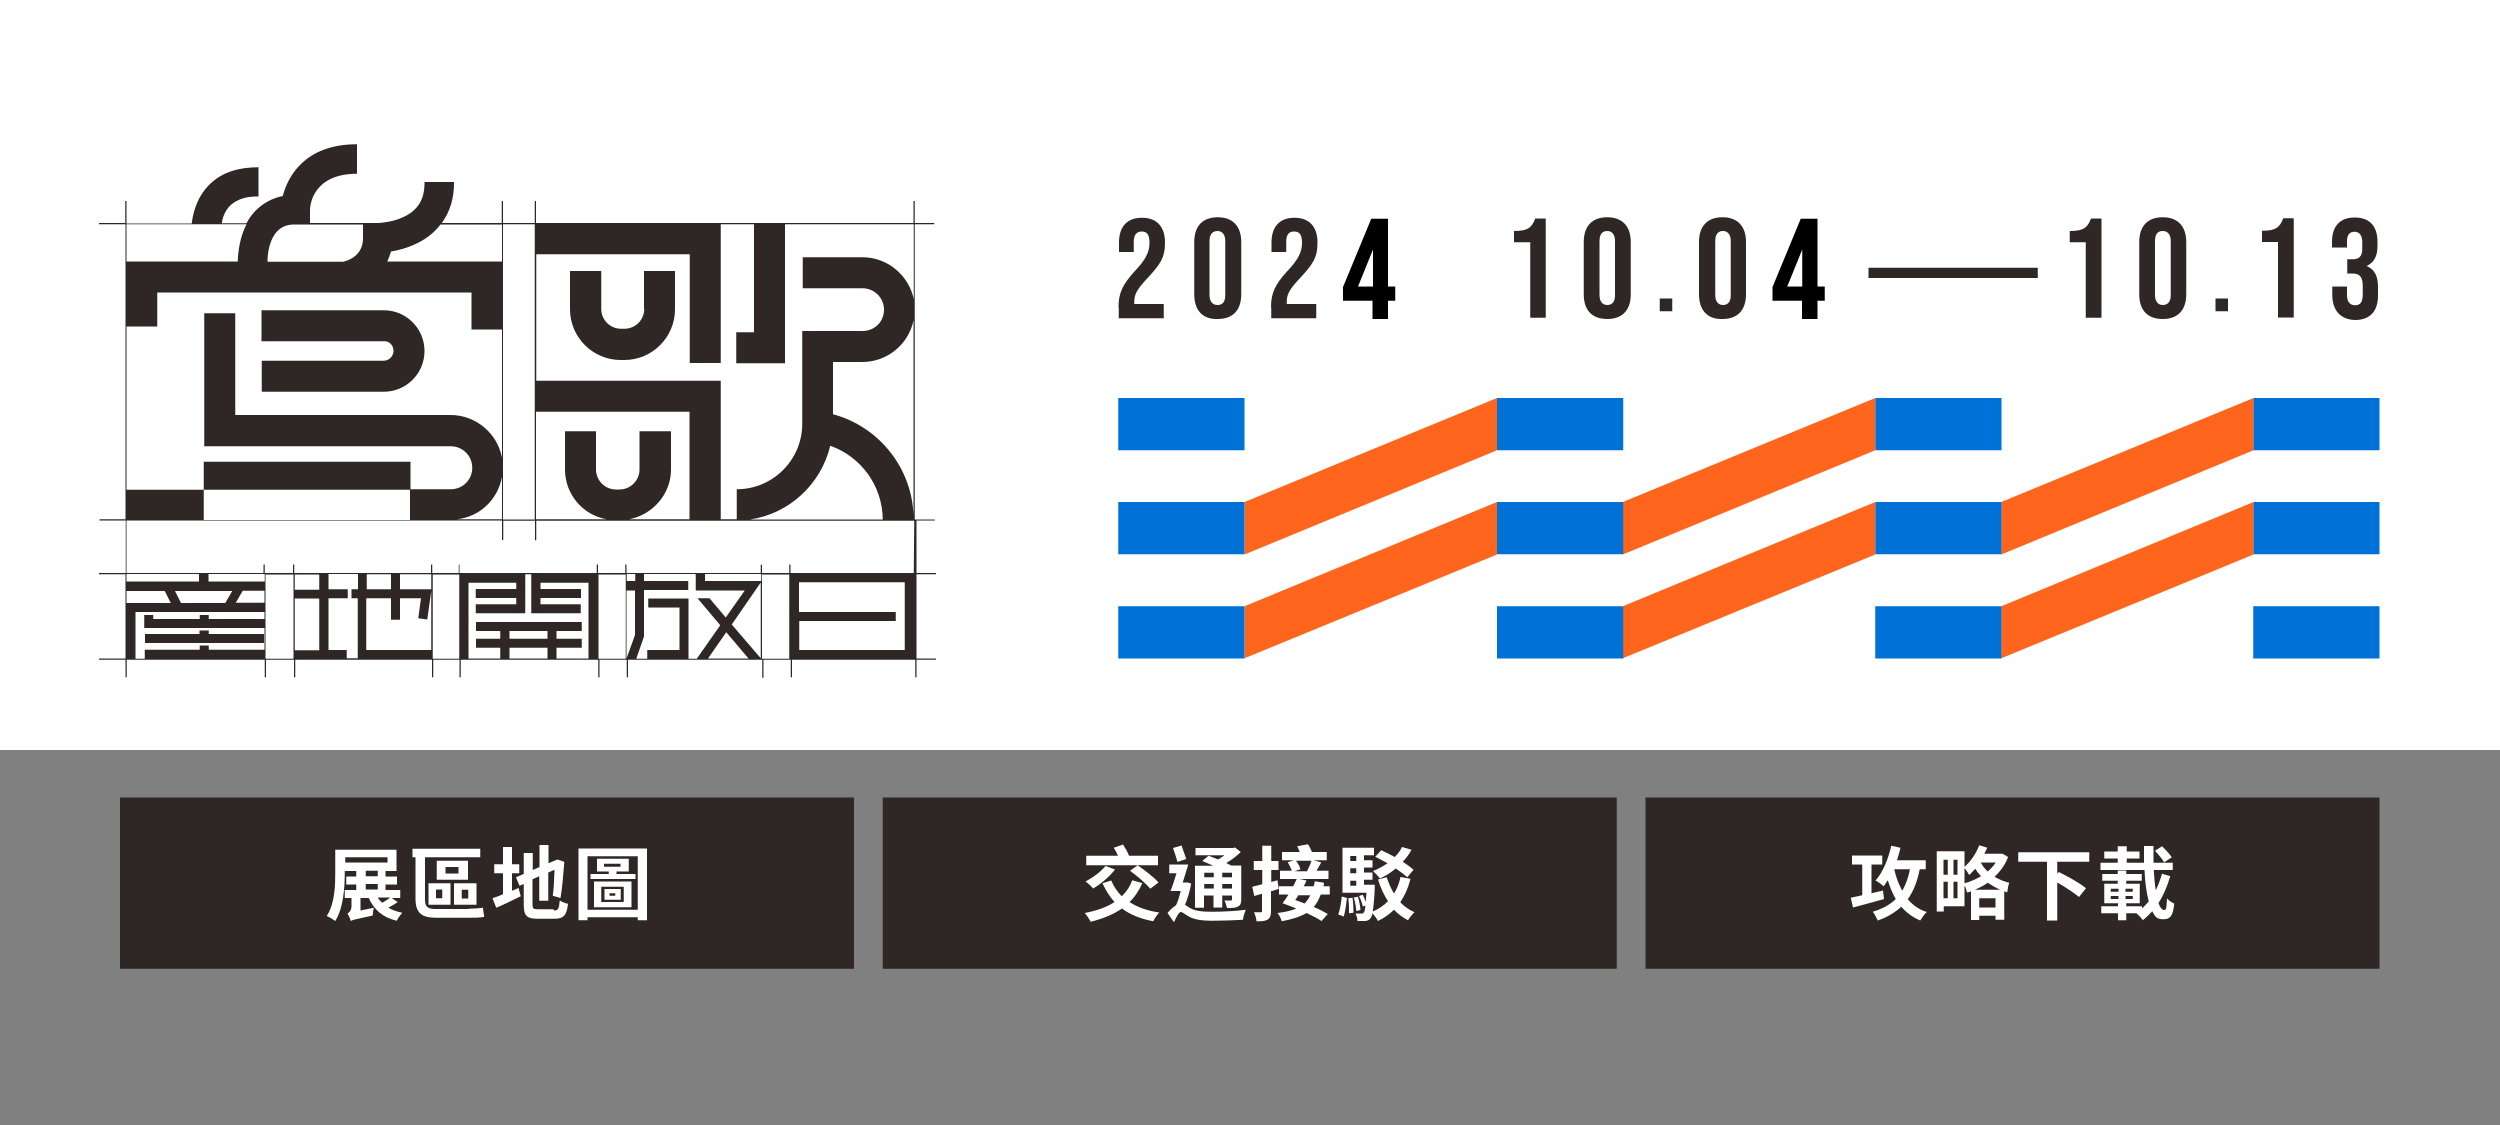 <?xml version="1.0" encoding="UTF-8"?>
<svg xmlns="http://www.w3.org/2000/svg" xmlns:xlink="http://www.w3.org/1999/xlink" version="1.1" viewBox="0 0 1000 450">
  <rect x="0" y="0" width="1000" height="450" fill="#808080" stroke="none"/>
  <defs>
    <style>
      .cls-1 {
        fill: #0071d7;
      }

      .cls-2 {
        fill: #2f2725;
      }

      .cls-3 {
        fill: #fff;
      }

      .cls-4 {
        fill: #ff651c;
      }
    </style>
  </defs>
  <!-- Generator: Adobe Illustrator 28.7.1, SVG Export Plug-In . SVG Version: 1.2.0 Build 142)  -->
  <g id="Layer_1">
    <a xlink:href="/" target="_top">
      <rect class="cls-3" width="1000" height="300"/>
    </a>
    <a xlink:href="/map" target="_top">
      <rect class="cls-2" x="48" y="319" width="293.6" height="68.5"/>
    </a>
    <a xlink:href="/bus" target="_top">
      <rect class="cls-2" x="353.1" y="319" width="293.6" height="68.5"/>
    </a>
    <a xlink:href="https://drive.google.com/file/d/13y4kmS2Rx6wZHbBYymn4k1Lt52UA5UlK/view" target="_blank">
      <rect class="cls-2" x="658.2" y="319" width="293.6" height="68.5"/>
    </a>
    <g pointer-events="none">
      <g>
        <path class="cls-2" d="M157.4,140.3c0,2.2-1.8,4-4,4h-48.7v12.4h48.8c9,0,16.3-7.3,16.3-16.3s-7.3-16.3-16.3-16.3h-48.9v12.4h48.9c2.1-.2,3.9,1.6,3.9,3.8"/>
        <path class="cls-2" d="M257.7,123.6c0,4.4-3.6,7.9-7.9,7.9h-1.4c-4.4,0-7.9-3.6-7.9-7.9v-15.2h-12.5v15.3c0,11.2,9.1,20.3,20.3,20.3h1.4c11.2,0,20.3-9.1,20.3-20.3v-15.3h-12.4v15.2h0Z"/>
        <polygon class="cls-2" points="83.5 253.6 83.5 252.2 79.8 252.2 79.8 253.6 58 253.6 58 257.2 105.6 257.2 105.6 253.6 83.5 253.6"/>
        <g>
          <path class="cls-2" d="M373.9,208.3v-.5h-8v-118.1h7.8v-.5h-7.8v-8.8h-.5v8.8h-151v-8.8h-.5v8.8h-12.7v-8.8h-.5v8.8h-24c3.3-4.5,5-10,4.9-16.4h-11.8c.1,6.9-2.6,11.3-8.4,14-4.4,2.1-9.1,2.3-10,2.4h-27.4v-5.2c0-2.4,1.5-14.5,18.8-14.5v-11.8c-21.1,0-27.7,13.1-29.7,20.7-4.4.9-8.1,3-11.1,6.1-1.4,1.5-2.5,3.1-3.4,4.8h-9.9c.2-1.6,1-4.8,3.5-7.2,2.6-2.4,6.3-3.6,11.2-3.5v-11.7c-8.2,0-14.7,2.1-19.5,6.8-5.9,5.8-6.9,13.2-7.2,15.7h-26.1v-9h-.5v8.8h-10.5v.5h10.6v118h-10.4v.5h10.5v21h-10.7v.5h10.6v33.7h-10.6v.5h10.6v7h.5v-7h55.2v7h.5v-7h11.2v7h.5v-7h54.7v7h.5v-7h10.5v7h.5v-7h55v7h.5v-7h10.9v7h.5v-7h53.7v7.2h.5v-7.2h10.9v7h.5v-7h49.3v7h.5v-7h7.8v-.5h-7.8v-33.7h7.8v-.5h-7.8v-21h7.3ZM353.1,207.8h-53.1c15.7-2.3,28.4-14.1,32.1-29.5,12.2,4.3,20.9,15.9,21,29.5M333.2,165.7v-20.9h11.7c10.1,0,18.6-7.2,20.5-16.7v78.2c-.6-19.5-14.2-35.8-32.2-40.6M365.5,119.6c-2-9.4-10.4-16.7-20.5-16.7h-23.9v12.4h23.9c4.7,0,8.6,3.8,8.6,8.6s-3.8,8.5-8.6,8.5h-24.1v37.1c0,14.5-11.8,26.2-26.2,26.2v12h-6.4v-55.4h-73.8v-50.6h61.4v43.5h12.4v-55.5h13.3v43.2h-7.1v12.4h19.5v-55.6h51.5v29.9h0ZM255.8,172.5v15.3c0,4.4-3.6,8-8,8h-1.4c-4.4,0-8-3.6-8-8v-15.3h-12.4v15.3c0,10,7.2,18.3,16.7,19.9h-28.3v-43h61.4v43h-24.1c9.4-1.8,16.7-10.1,16.7-19.9v-15.3h-12.6ZM213.9,207.8h-12.7v-118.1h12.7v118.1ZM50.6,195.8v-65.2h12.3v-13.6h125.7v14.8h12.2v51.3c-1.8-9.7-10.4-17.1-20.6-17.1h-86.1v-40.7h-12.4v53.2h98.6c4.7,0,8.6,3.8,8.6,8.6s-3.8,8.6-8.6,8.6h-16.1v-11h-82.7v11.2h82.5v12.1h-82.5v-12.1h-30.9,0ZM110.9,92.5c1.5-1.6,3.5-2.5,6-2.7h28.3v5.5c0,7-6,9-8,9.4h-30.2c0-3.8.9-9.1,3.9-12.2M200.8,190.8v16.9h-18.1c9.1-.9,16.4-7.8,18.1-16.9M200.8,89.7v14.9h-45.9c.6-1.2,1.1-2.6,1.5-4,4.9-.8,12.4-3,17.8-8.5.7-.7,1.4-1.5,2-2.3h24.6ZM98.6,89.7c-2.7,5.2-3.4,11.2-3.5,14.9h-44.5v-14.9h48ZM105.8,241.1h-11.5l2.8-4.8h8.7v4.8ZM105.8,232.6h-22.4v-3h22.5v3h0ZM92.9,236.4l-2.8,4.8h-17.7l-2.4-4.8h22.9ZM79.6,232.6h-29v-3h29v3ZM50.6,236.4h15.3l2.4,4.8h-17.7s0-4.8,0-4.8ZM105.8,263.4v-3.5h-22.3v-1.7h-3.6v1.7h-22v3.6h-3.7v-18.7h51.6v2.8h-22.3v-1.6h-3.6v1.6h-18.6v-1.6h-3.6v5.2h48.1v12.2h0ZM106.2,229.8h11.2v33.7h-11.2v-33.7ZM146.6,239.3h9.8v8.6h3.6v-8.6h8.4l-1.1,8,3.6.5,1.6-11.4v23.6h-26v-20.7h0ZM172.5,235.7h-12.5v-6h12.5v6ZM156.5,235.7h-9.8v-6h9.7v6h.1ZM143.1,235.7h-2.5v3.6h2.5v24h-4.4v-3.3h-7.3v-20.7h7.7v-3.6h-7.7v-6.1h11.8v6.1h-.1ZM117.9,239.4h9.8v20.7h-9.8v-20.7h0ZM127.6,235.9h-9.7v-6.1h9.8v6.1h-.1ZM173.1,229.8h10.6v33.7h-10.6v-33.7ZM216.2,241.6v-2.4h16.2v-3.6h-16.2v-2.5h19.2v30.3h-12.8v-4.3h10.1v-3.6h-10.1v-3.1h10.1v-3.6h-42.3v3.6h9.7v3.1h-9.7v3.6h9.7v4.3h-12.7v-30.3h19.1v2.5h-16.2v3.6h16.2v2.5h-16.2v3.6h19.8v-15.6h2.4v15.6h19.8v-3.6h-16.1ZM219,263.4h-15.2v-4.3h15.2v4.3ZM203.8,252.4h15.2v3.1h-15.2v-3.1ZM239.4,229.8h10.9v33.7h-10.9v-33.7h0ZM299.4,263.4h-16.2l7.3-10.5,8.9,10.5h0ZM292.7,249.8l11.6-16.8v30.3l-11.6-13.5h0ZM304.4,232.4h-22.4v-2.8h22.5v2.8h-.1ZM278.3,229.8v6.4h19.6l-7.6,10.8-6.5-7.7h-4.8l9.1,10.8-9.4,13.4h-3.3v-24.1h-16.1v3.6h12.5v17h-12.9v3.5h-4.4l3.1-8.9v-18.6h17.7v-3.6h-17.7v-2.8h20.6v.2h0ZM250.6,236.2h3.4v17.8l-3.4,9.4v-27.2ZM254.1,232.4h-3.4v-2.8h3.4v2.8ZM304.8,229.8h10.9v33.7h-10.9v-33.7ZM319.6,244.8v-11.9h42.3v27.1c.1,0-42.2,0-42.2,0v-11.6h38.6v-3.6h-38.7,0ZM365.5,229.2h-49.3v-3.4h-.5v3.4h-10.9v-3.3h-.5v3.3h-53.7v-3.4h-.5v3.4h-10.9v-3.4h-.5v3.4h-54.9v-3.4h-.3v3.4h-10.6v-3.4h-.5v3.4h-54.7v-3.4h-.5v3.4h-11.3v-3.4h-.5v3.4h-54.8v-21h150.2v7.8h.5v-7.7h12.7v7.8h.5v-7.8h151.2l-.2,20.9h0Z"/>
          <g>
            <g>
              <rect class="cls-1" x="901.3" y="159.2" width="50.5" height="20.9"/>
              <rect class="cls-1" x="901.3" y="200.8" width="50.5" height="20.9"/>
              <rect class="cls-1" x="901.3" y="242.5" width="50.5" height="20.9"/>
            </g>
            <g>
              <polygon class="cls-4" points="901.4 180.1 800.5 221.8 800.5 200.8 901.4 159.2 901.4 180.1"/>
              <polygon class="cls-4" points="901.4 221.8 800.5 263.3 800.5 242.5 901.4 200.8 901.4 221.8"/>
              <rect class="cls-1" x="750.1" y="159.2" width="50.5" height="20.9"/>
              <rect class="cls-1" x="750.1" y="200.8" width="50.5" height="20.9"/>
              <rect class="cls-1" x="750.1" y="242.5" width="50.5" height="20.9"/>
              <polygon class="cls-4" points="750.1 180.1 649.1 221.8 649.1 200.8 750.1 159.2 750.1 180.1"/>
              <polygon class="cls-4" points="750.1 221.8 649.1 263.3 649.1 242.5 750.1 200.8 750.1 221.8"/>
              <rect class="cls-1" x="598.8" y="159.2" width="50.5" height="20.9"/>
              <rect class="cls-1" x="598.8" y="200.8" width="50.5" height="20.9"/>
              <rect class="cls-1" x="598.8" y="242.5" width="50.5" height="20.9"/>
              <polygon class="cls-4" points="598.8 180.1 497.8 221.8 497.8 200.8 598.8 159.2 598.8 180.1"/>
              <polygon class="cls-4" points="598.8 221.8 497.8 263.3 497.8 242.5 598.8 200.8 598.8 221.8"/>
              <rect class="cls-1" x="447.3" y="159.2" width="50.5" height="20.9"/>
              <rect class="cls-1" x="447.3" y="200.8" width="50.5" height="20.9"/>
              <rect class="cls-1" x="447.3" y="242.5" width="50.5" height="20.9"/>
            </g>
          </g>
          <g>
            <path class="cls-2" d="M447.4,122.9c0-5.7,1.7-9.1,6.2-14.1,4.8-5,6.2-8.1,6.2-11.7s-1.3-4.5-3.1-4.5-3.2,1.1-3.2,4v4.2h-5.9v-3.8c0-6.3,3.2-9.9,9.2-9.9s9.2,3.7,9.2,9.9-1.9,8.8-7.7,15c-3.7,4-4.6,6-4.6,8.7v.9h11.8v5.7h-18v-4.4s-.1,0-.1,0Z"/>
            <path class="cls-2" d="M477.7,117.7v-20.9c0-6.3,3.3-9.9,9.4-9.9s9.4,3.7,9.4,9.9v20.9c0,6.3-3.3,9.9-9.4,9.9-6.1.2-9.4-3.5-9.4-9.9M490.1,118.1v-21.7c0-2.7-1.3-4-3.1-4s-3.2,1.1-3.2,4v21.6c0,2.7,1.3,4,3.2,4s3.1-1.1,3.1-3.9"/>
            <path class="cls-2" d="M508.4,122.9c0-5.7,1.7-9.1,6.2-14.1,4.8-5,6.2-8.1,6.2-11.7s-1.3-4.5-3.2-4.5-3.1,1.1-3.1,4v4.2h-5.9v-3.8c0-6.3,3.2-9.9,9.2-9.9s9.2,3.7,9.2,9.9-1.9,8.8-7.7,15c-3.7,4-4.6,6-4.6,8.7v.9h11.8v5.7h-18v-4.4s-.1,0-.1,0Z"/>
            <path class="cls-2" d="M932.9,117.8v-3.2h5.9v3.5c0,2.7,1.3,4,3.2,4s3.1-.9,3.1-4.5v-3.2c0-3.7-1.3-5-4.1-5h-2.1v-5.7h2.3c2.3,0,3.7-1.1,3.7-4.1v-2.9c0-2.7-1.3-4-3.1-4s-3,1.1-3,3.7v2.6h-6v-2.2c0-6.3,3.1-9.8,9.1-9.8s9.1,3.5,9.1,9.8v1.5c0,4.2-1.4,6.8-4.4,8.1h0c3.3,1.3,4.6,4.2,4.6,8.3v3.5c0,6.3-3.2,9.8-9.2,9.8-5.9-.2-9.1-3.9-9.1-10.2"/>
            <path class="cls-2" d="M612,96.9h-6.4v-4.5c5.3,0,7.1-1.2,8.5-5h4.2v39.7h-6.2v-30.2h0Z"/>
            <path class="cls-2" d="M633.5,117.7v-20.9c0-6.3,3.3-9.9,9.4-9.9s9.4,3.7,9.4,9.9v20.9c0,6.3-3.3,9.9-9.4,9.9s-9.4-3.5-9.4-9.9M646,118.1v-21.7c0-2.7-1.3-4-3.1-4s-3.1,1.1-3.1,4v21.6c0,2.7,1.3,4,3.1,4s3.1-1.1,3.1-3.9"/>
            <rect class="cls-2" x="663.9" y="119.4" width="5" height="5.1"/>
            <path class="cls-2" d="M679.6,117.7v-20.9c0-6.3,3.3-9.9,9.4-9.9s9.4,3.7,9.4,9.9v20.9c0,6.3-3.3,9.9-9.4,9.9-6,.2-9.4-3.5-9.4-9.9M692.3,118.1v-21.7c0-2.7-1.3-4-3.1-4s-3.1,1.1-3.1,4v21.6c0,2.7,1.3,4,3.1,4s3.1-1.1,3.1-3.9"/>
            <path class="cls-2" d="M834.3,96.9h-6.4v-4.5c5.3,0,7.1-1.2,8.5-5h4.2v39.7h-6.3v-30.2h0Z"/>
            <path class="cls-2" d="M855.7,117.7v-20.9c0-6.3,3.3-9.9,9.4-9.9s9.4,3.7,9.4,9.9v20.9c0,6.3-3.3,9.9-9.4,9.9s-9.4-3.5-9.4-9.9M868.3,118.1v-21.7c0-2.7-1.3-4-3.2-4s-3.1,1.1-3.1,4v21.6c0,2.7,1.3,4,3.1,4s3.2-1.1,3.2-3.9"/>
            <path class="cls-2" d="M911.2,96.8h-6.4v-4.5c5.3,0,7.1-1.2,8.5-5h4.2v39.7h-6.3v-30.2h0Z"/>
            <rect class="cls-2" x="886.2" y="119.4" width="5" height="5.1"/>
            <rect class="cls-2" x="747.4" y="107.1" width="67.7" height="4.1"/>
            <path d="M709.1,114.6l11.2-27.1h6.7v27.1h2.9v5.7h-2.9v7.3h-6.2v-7.3h-11.8v-5.7h0ZM720.9,114.6v-14.8h0l-6,14.8h6.1,0Z"/>
            <path d="M537.3,114.6l11.2-27.1h6.7v27.1h2.9v5.7h-2.9v7.3h-6.2v-7.3h-11.8v-5.7h0ZM549.2,114.6v-14.8h0l-6,14.8h6.1,0Z"/>
          </g>
        </g>
      </g>


 <g>
      <path class="cls-3" d="M159.4,360.6c-1.2.9-2.8,1.8-4.1,2.5,1.6.9,3.5,1.6,5.6,2-.7.8-1.7,2.1-2.2,3.2-5.6-1.3-9.1-4.4-11.2-9.1h-3.3v5l5.3-1.1c-.2.9-.4,2.4-.4,3.1-7,1.5-8.2,1.8-8.8,2.2h0c-.2-.9-.9-2.4-1.3-3,.7-.4,1.6-1.3,1.6-2.9v-3.3h-2.7v-3.2h4.6v-2.2h-4v-3.2h4v-2.2h-4.6v.9c0,5.6-.5,13.9-3.8,19.1-.8-.6-2.4-1.6-3.4-2,3.2-4.9,3.4-12.1,3.4-17.1v-9.4h24.5v8.5h-4.4v2.2h4.6v3.2h-4.6v2.2h5.9v3.2h-3.4l2.3,1.6h.2ZM138.1,345h16.9v-2.1h-16.9v2.1ZM146.3,350.5h4.8v-2.2h-4.8v2.2ZM146.3,355.8h4.8v-2.2h-4.8v2.2ZM151.1,359c.4.8,1.1,1.5,1.8,2.1,1.1-.6,2.3-1.4,3.2-2.1h-5Z"/>
      <path class="cls-3" d="M187.3,363.5c2,0,4.5-.2,5.9-.4,0,.9.4,2.7.5,3.6-1.2.4-4.1.4-6.6.4h-12.6c-5.6,0-8.3-1.7-8.3-7.6v-16.6h-1.2v-3.4h27.1v3.4h-22.1v16.9c0,2.8.9,3.8,4.2,3.8h13.1ZM171.4,353.3h8.8v8.6h-8.8v-8.6ZM174.4,359.3h2.5v-3.5h-2.5v3.5ZM187.2,351.9h-12.5v-7.6h12.5v7.6ZM183.4,346.8h-5.2v2.6h5.2v-2.6ZM190.6,361.9h-9v-8.6h9v8.6ZM187.3,355.9h-2.6v3.5h2.6v-3.5Z"/>
      <path class="cls-3" d="M207.4,355.1l.9,3.4c-3.3,1.6-6.9,3.4-9.8,4.6l-1.5-3.8c1.2-.4,2.6-.9,4.2-1.6v-8.4h-3.5v-3.6h3.5v-6.9h3.6v6.9h2.9v3.6h-2.9v7l2.8-1.2h-.2ZM221.6,364.2c1.7,0,2-.7,2.3-4,.8.5,2.3,1.2,3.3,1.3-.5,4.4-1.6,6-5.3,6h-6.8c-4.4,0-5.6-1.2-5.6-5.6v-8.3l-1.7.7-1.4-3.4,3.1-1.3v-8.4h3.6v6.8l2.7-1.2v-8.8h3.6v7.3l3.5-1.5,2.8.9v.5c-.4,4.4-.8,10.2-1.5,14l-3.1-.9c.4-2.6.6-6.7.7-10.4l-2.5,1.1v11.3h-3.6v-9.8l-2.7,1.2v9.9c0,1.9.3,2.1,2.2,2.1h6.1l.3.4Z"/>
      <path class="cls-3" d="M258.8,339.4v28.7h-3.7v-1.2h-20.1v1.2h-3.6v-28.7h27.3ZM255.1,363.9v-21.4h-20.1v21.4h20.1ZM254.2,349.6v2h-18v-2h7.3v-1h-4.7v-5.1h12.7v5.1h-4.9v1h7.6ZM237.6,352.6h15v10.3h-15v-10.3ZM240.5,360.8h9v-6.1h-9v6.1h0ZM241.6,346.7h6.6v-1.2h-6.6v1.2ZM241.8,355.6h6.5v4.3h-6.5v-4.3ZM243.8,358.3h2.3v-1h-2.3v1Z"/>
    </g>
    <g>
      <path class="cls-3" d="M753.7,359.6c-4.4,1.2-9,2.5-12.5,3.4l-.9-3.9c1.2-.3,2.8-.6,4.6-1v-12.3h-4.1v-3.6h12.1v3.6h-4.3v11.5l4.6-1.1.4,3.4h0ZM767.9,347.7c-1,4.9-2.5,8.8-4.8,12,2,2.3,4.4,4.1,7.6,5.1-.9.8-2,2.4-2.6,3.4-3.1-1.3-5.6-3.2-7.6-5.5-2.5,2.3-5.6,4.2-9.4,5.5-.4-.9-1.3-2.7-2-3.5,3.9-1.2,6.9-2.8,9.2-5.1-1.3-2.2-2.3-4.7-3.2-7.5-.5.8-1.1,1.6-1.6,2.4-.7-.6-2.3-1.8-3.3-2.3,2.9-3.2,5.1-8.5,6.3-13.9l3.7.8c-.4,1.7-.9,3.4-1.4,5h11.5v3.6h-2.4ZM757.7,347.7c.7,3.2,1.8,6.1,3.2,8.6,1.4-2.4,2.4-5.2,3.1-8.6h-6.3Z"/>
      <path class="cls-3" d="M803.2,342.9c-1.2,3.1-3.1,5.7-5.4,7.8,1.8,1.1,3.8,1.9,5.9,2.4-.4,1-.7,2.8-.8,3.8-.4,0-.9-.3-1.2-.4v11.4h-3.5v-1.6h-6.5v1.7h-3.3v-11.5c-.5.3-1.2.4-1.6.5-.2-.8-.5-2-1-2.8v8.3h-8.3v2.1h-2.8v-24.1h11.1v6.2c2.4-2,4.6-5.2,5.9-8.6l3.2,1c-.4.8-.7,1.6-1.2,2.4h7.3c0,0,2.1,1.2,2.1,1.2h0ZM777.4,343.9v6h1.7v-6h-1.7ZM777.4,359.3h1.7v-6.6h-1.7v6.6ZM783,343.9h-1.6v6h1.6v-6ZM783,359.3v-6.6h-1.6v6.6h1.6ZM785.8,353.3c2.3-.6,4.5-1.6,6.6-2.8-.9-1-1.7-2-2.3-3-.8.9-1.6,1.7-2.4,2.5-.4-.6-1.2-2-1.9-2.8v6h0ZM800.1,355.9c-1.8-.8-3.5-1.8-5-2.8-1.6,1.2-3.4,2-5.1,2.8h10.1,0ZM798.2,363v-3.7h-6.5v3.7h6.5ZM792.3,345c.7,1.3,1.6,2.5,2.8,3.6,1.2-1.1,2.3-2.2,3.2-3.6h-5.9Z"/>
      <path class="cls-3" d="M822.9,344.5v5l.6-.7c3.5,1.7,8.4,4.4,10.9,6.5l-2.8,3.5c-1.9-1.6-5.5-4-8.7-5.8v15.2h-4.1v-23.5h-11.5v-3.8h28.4v3.8h-12.8Z"/>
      <path class="cls-3" d="M868.1,350.5c-1.2,4-2.7,7.6-4.7,10.7.6,1.8,1.4,2.8,2.3,2.8s.9-1.3,1.1-4.6c.8.8,2,1.7,2.9,2-.5,5-1.6,6.3-4.4,6.3s-3.3-1.2-4.4-3.2c-1.2,1.3-2.4,2.5-3.8,3.6-.5-.9-1.6-2-2.5-2.8h-4.1v2.8h-3.3v-2.8h-6.7v-2.8h6.7v-1.2h-5.5v-7.8h5.4v-1.2h-6.2v-2.7h6.2v-1.4h3.4v1.4h6.2v2.7h-6.2v1.2h5.4v7.8h-5.4v1.2h6.3v.9c.9-.9,1.8-1.8,2.7-2.8-.9-3.4-1.5-7.8-1.7-12.6h-17.6v-2.9h6.9v-1.7h-5.4v-2.8h5.4v-2.1h3.6v2.1h5.1v2.8h-5.1v1.7h6.9c0-2.2,0-4.4,0-6.7h3.8v6.7h7.7v2.9h-7.6c.2,3,.4,5.8.8,8.1,1-2,1.8-4.2,2.5-6.6l3.4,1h0ZM844.3,356.7h3.1v-1.2h-3.1v1.2ZM844.3,359.6h3.1v-1.2h-3.1v1.2ZM853.1,355.5h-2.9v1.2h2.9v-1.2ZM853.1,358.4h-2.9v1.2h2.9v-1.2ZM865.7,345c-.7-1.3-2.4-3.3-3.7-4.7l2.8-1.8c1.3,1.2,3.1,3.2,3.9,4.4l-3,2Z"/>
    </g>
    <g>
      <path class="cls-3" d="M457,353.1c-1.3,3-3,5.6-5.2,7.7,3.1,2.1,7.1,3.5,11.9,4.2-.8.8-1.9,2.4-2.4,3.5-5.2-1-9.2-2.6-12.5-5.1-3.5,2.4-7.7,4.1-12.5,5.3-.5-.9-1.6-2.6-2.4-3.5,4.7-.9,8.8-2.3,11.9-4.4-1.9-2.1-3.5-4.6-4.8-7.5l3.5-1.1c1,2.4,2.4,4.5,4.2,6.3,1.9-1.8,3.3-3.9,4.2-6.4l3.9,1.1ZM446,347.8c-2.2,2.9-5.7,5.8-8.7,7.6-.7-.8-2.2-2.2-3.1-2.8,2.9-1.5,6.1-3.9,8-6.2l3.8,1.4ZM463.1,346.1h-28.6v-3.8h12.7c-.5-1.1-1.1-2.3-1.7-3.2l3.7-1.3c.9,1.4,2,3.3,2.4,4.5h0s11.6,0,11.6,0v3.8ZM455,346.1c2.8,1.9,6.6,4.8,8.4,6.9l-3.3,2.5c-1.6-2-5.2-5.1-8.1-7.2l3.1-2.2Z"/>
      <path class="cls-3" d="M476.5,353.4c-.6,3-1.4,6-2.5,8.5.5.3,1.1.8,2,1.3,2.2,1.3,5.3,1.5,9.1,1.5s9.6-.3,13.2-.8c-.4,1-1.1,2.9-1.1,4-2.7.2-8.5.4-12.3.4s-7.1-.4-9.4-1.7c-1.4-.8-2.5-1.8-3.2-1.8s-1.9,2.2-2.7,4.1l-2.6-3.7c1.1-1.4,2.4-2.4,3.4-3.1.8-1.6,1.4-3.7,1.9-5.7h-4.1c.8-1.9,1.6-4.5,2.4-7.1h-2.9v-3.5h7.6c-.7,2.3-1.5,4.9-2.2,7.2h1.9c0-.1,1.6.5,1.6.5ZM471,344.8c-.4-1.5-1.2-3.9-1.8-5.6l3.4-1c.6,1.8,1.4,3.9,1.9,5.4l-3.6,1.2ZM481.7,363.1h-3.7v-16.8h7.3c-1.5-.7-3-1.3-4.4-1.9l2.5-2.1c1.1.4,2.5.9,3.8,1.5.9-.5,1.8-1.1,2.6-1.7h-11.6v-2.9h15l.8-.2,2.3,1.8c-1.6,1.6-3.7,3.2-5.8,4.4.7.4,1.4.7,2,1h4v13.5c0,1.6-.3,2.4-1.3,2.9-1,.6-2.4.6-4.4.6-.2-.9-.6-2.2-1-3,1,0,2.2,0,2.5,0,.4,0,.5-.2.5-.5v-1.5h-3.9v4.8h-3.5v-4.8h-3.8v4.9ZM481.7,349.1v1.8h3.8v-1.8h-3.8ZM485.5,355.4v-1.8h-3.8v1.8h3.8ZM492.8,349.1h-3.9v1.8h3.9v-1.8ZM492.8,355.4v-1.8h-3.9v1.8h3.9Z"/>
      <path class="cls-3" d="M511.4,355.6c-1,.3-2,.6-3,.9v7.9c0,1.8-.3,2.7-1.3,3.4-.9.6-2.4.8-4.5.7,0-.9-.5-2.5-1-3.6,1.2,0,2.3,0,2.7,0,.4,0,.5-.1.5-.6v-6.8l-3.1.9-.8-3.7c1.1-.3,2.4-.6,4-1v-5.7h-3.4v-3.6h3.4v-6.1h3.6v6.1h2.9v3.6h-2.9v4.8l2.5-.7.5,3.6ZM528.2,358c-.7,1.9-1.6,3.5-2.7,4.8,2.2.9,4.1,1.9,5.6,2.8l-2.5,2.8c-1.5-1-3.6-2.1-6-3.2-2.5,1.5-5.7,2.5-9.9,3.3-.3-1.1-1-2.5-1.7-3.3,3.1-.4,5.5-.9,7.5-1.8-1.9-.8-3.8-1.5-5.5-2.1.8-1,1.6-2.2,2.4-3.5h-3.8v-3.3h5.7c.5-1,1-2,1.4-2.9h-6.7v-3.3h4.7c-.3-1-1-2.4-1.6-3.4l2.4-.8h-4.7v-3.3h7.1c-.3-.8-.7-1.6-1-2.3l4.3-.8c.6.9,1.1,2.1,1.6,3.1h5.9v3.3h-5.2l3,.9c-.7,1.2-1.3,2.3-1.9,3.3h4.8v3.3h-11.8l3,.6c-.3.8-.7,1.5-1.1,2.3h4c.2-.6.3-1.3.4-2l3.7.6c0,.5-.1.9-.2,1.4h2.5v3.3h-3.4ZM518.4,344.3c.8,1,1.5,2.4,1.8,3.4l-2.4.8h5c.6-1.2,1.4-2.9,1.8-4.2h-6.2ZM519.4,358c-.4.7-.8,1.3-1.3,2,1.2.4,2.4.9,3.7,1.4.9-.9,1.7-2,2.3-3.3h-4.7Z"/>
      <path class="cls-3" d="M535.3,365.8c.7-1.9,1.2-5,1.4-7.2l2.1.6c-.3,2.3-.7,5.5-1.3,7.4l-2.2-.8ZM564.1,351.9c-.9,3.5-2.3,6.5-4,9,1.6,1.7,3.6,3.1,5.7,4-.9.8-2,2.2-2.6,3.2-2.1-1.1-4-2.5-5.6-4.2-1.8,1.8-4,3.3-6.4,4.5-.4-.8-1.4-2.2-2.2-3.1-.2,1-.5,1.6-.8,2-.6.8-1.2,1-2.1,1.1-.7,0-1.9,0-3.1,0,0-.9-.4-2.2-.8-3,1,0,1.9,0,2.4,0s.7,0,.9-.4c.3-.3.5-1.1.7-2.8l-1.1.4c-.2-1.2-.8-2.9-1.5-4.2l1.5-.5c.4.8.9,1.9,1.2,2.9,0-1,.2-2.3.3-3.7h-9.6v-18h12.6v3h-4v2h3.4v2.9h-3.4v2h3.4v2.9h-3.4v2h4.3s0,.9,0,1.3c-.2,4.6-.5,7.5-.8,9.4,2.4-1,4.4-2.4,6.1-4.1-1.6-2.5-3-5.4-4-8.7l3.5-.9c.7,2.3,1.7,4.5,2.9,6.5,1.2-1.9,2.1-4.1,2.6-6.6l3.9.7ZM541,359.1c.3,1.9.4,4.4.4,6l-1.8.2c0-1.7,0-4.1-.3-6l1.7-.2ZM540.1,342.4v2h2.4v-2h-2.4ZM542.5,347.3h-2.4v2h2.4v-2ZM540.1,354.3h2.4v-2h-2.4v2ZM542.5,364.3c0-1.4-.5-3.6-1-5.3l1.7-.3c.5,1.7.9,3.9,1,5.3l-1.7.4ZM562.9,350.9c-1.2-1.1-2.8-2.3-4.6-3.5-1.9,1.6-4.1,3-6.3,4-.6-.8-2-2.3-2.8-3,2.1-.8,4-1.9,5.8-3.1-1.6-.9-3.3-1.8-4.9-2.6l2.4-2.6c1.7.8,3.6,1.7,5.4,2.7,1.2-1.2,2.2-2.5,2.9-4l3.8,1.1c-.9,1.7-2.1,3.4-3.5,4.8,1.7,1.1,3.2,2.2,4.3,3.2l-2.4,2.9Z"/>
    </g>
  </g>
    </g>
   

</svg>